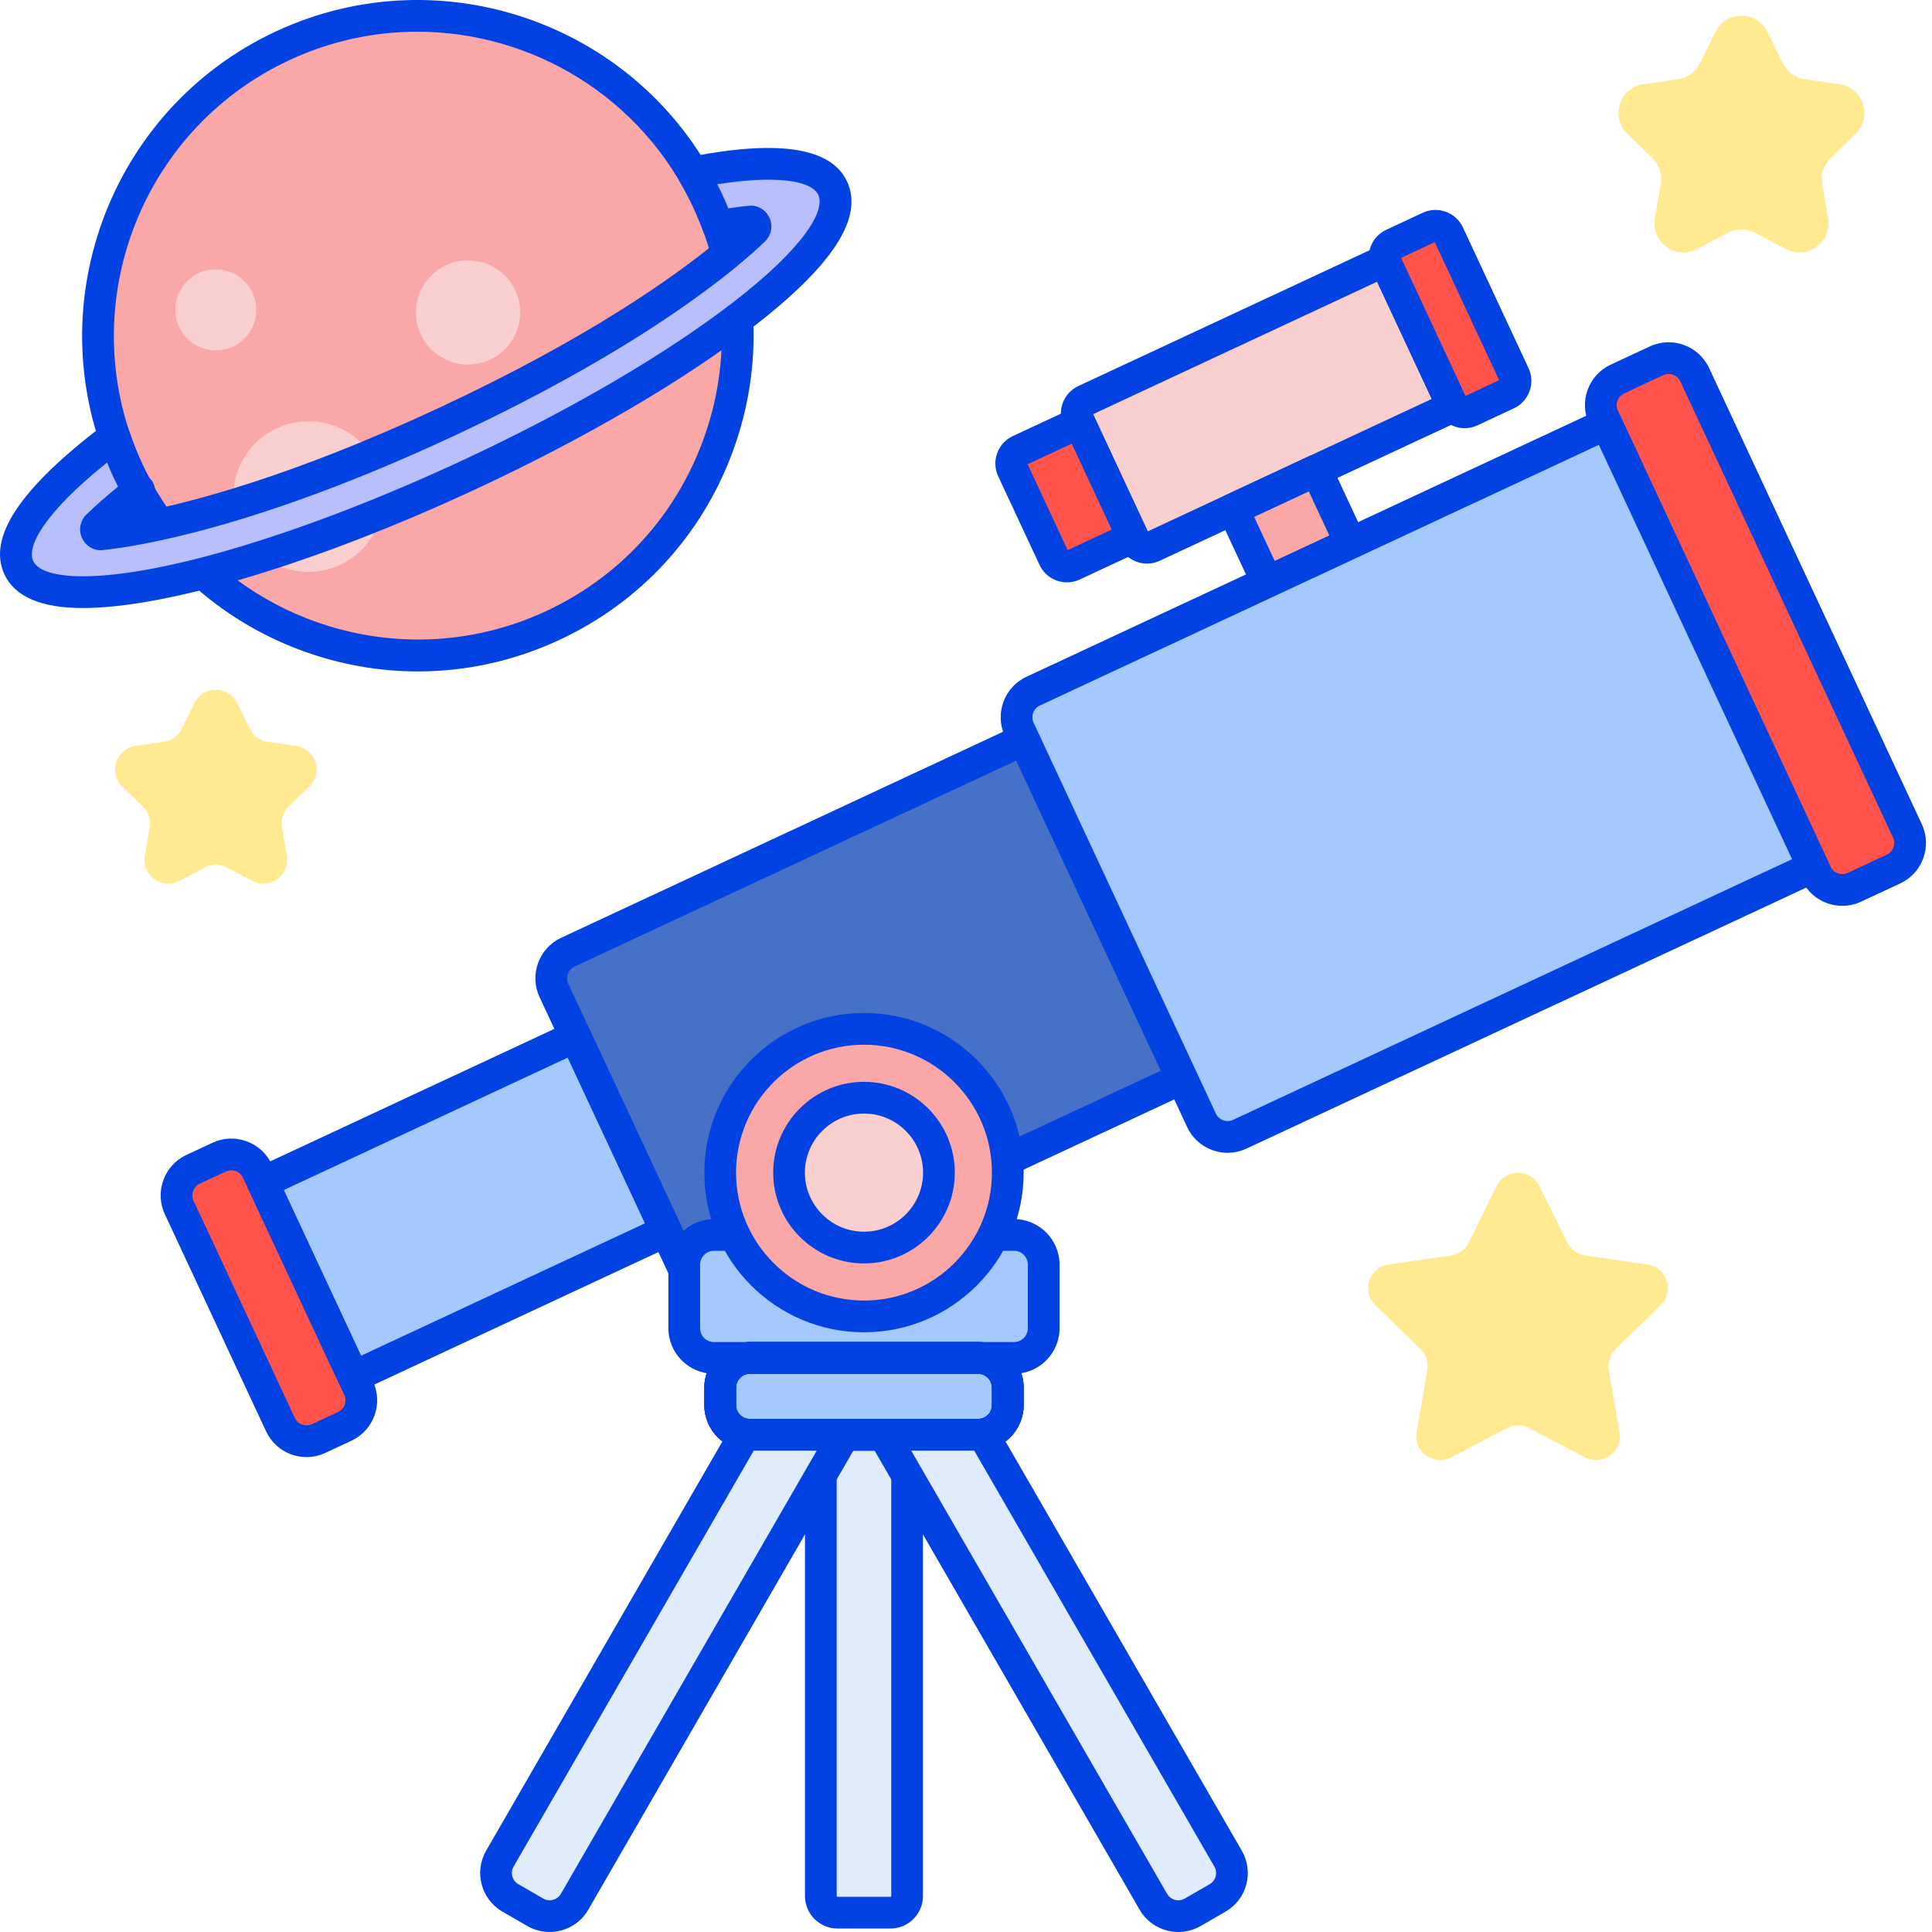 <?xml version="1.0" encoding="UTF-8"?> <svg xmlns="http://www.w3.org/2000/svg" width="193" height="193" viewBox="0 0 193 193" fill="none"> <g clip-path="url(#clip0)"> <path d="M81.999 143.332V189.405C81.999 190.324 82.743 191.069 83.662 191.069H88.954C89.873 191.069 90.618 190.324 90.618 189.405V143.332H81.999Z" fill="#E0EBFC"></path> <path d="M88.954 192.653H83.662C81.872 192.653 80.414 191.196 80.414 189.405V143.331C80.414 142.456 81.124 141.746 81.999 141.746H90.617C91.493 141.746 92.202 142.456 92.202 143.331V189.405C92.202 191.197 90.744 192.653 88.954 192.653ZM83.583 144.917V189.405C83.583 189.449 83.619 189.484 83.662 189.484H88.954C88.999 189.484 89.034 189.449 89.034 189.405V144.917H83.583Z" fill="#0241E2"></path> <path d="M123.173 50.86L131.504 46.975L134.903 54.264L126.571 58.149L123.173 50.86Z" fill="#F9A7A7"></path> <path d="M145.131 40.618L115.191 54.581C114.471 54.917 113.617 54.606 113.283 53.886L107.697 41.908C107.363 41.191 107.674 40.336 108.392 40.001L138.334 26.039L145.131 40.618Z" fill="#F9CFCF"></path> <path d="M150.564 39.352L146.92 41.053C146.201 41.387 145.347 41.076 145.011 40.357L138.455 26.298C138.121 25.578 138.43 24.724 139.15 24.39L142.795 22.689C143.515 22.355 144.369 22.665 144.705 23.384L151.259 37.445C151.595 38.164 151.284 39.018 150.564 39.352Z" fill="#FF534B"></path> <path d="M113.175 53.663L107.187 56.455C106.468 56.79 105.614 56.48 105.279 55.761L101.151 46.908C100.817 46.189 101.126 45.335 101.846 44.999L107.836 42.206L113.175 53.663Z" fill="#FF534B"></path> <path d="M34.436 142.487L31.833 143.702C30.395 144.372 28.686 143.75 28.016 142.312L17.902 120.627C17.232 119.189 17.854 117.479 19.292 116.808L21.896 115.595C23.334 114.923 25.043 115.545 25.713 116.984L35.825 138.67C36.495 140.107 35.875 141.816 34.436 142.487Z" fill="#FF534B"></path> <path d="M26.237 118.115L57.481 103.547L66.537 122.969L35.294 137.537L26.237 118.115Z" fill="#A4C9FF"></path> <path d="M118.071 107.72L72.507 128.966C71.07 129.636 69.36 129.014 68.69 127.577L55.335 98.937C54.665 97.5 55.287 95.79 56.724 95.118L102.289 73.872L118.071 107.72Z" fill="#4671C6"></path> <path d="M126.574 59.734C125.978 59.734 125.405 59.395 125.138 58.819L121.738 51.528C121.56 51.148 121.542 50.711 121.686 50.317C121.83 49.922 122.125 49.6 122.506 49.424L130.837 45.538C131.627 45.169 132.573 45.512 132.943 46.304L136.342 53.594C136.52 53.976 136.539 54.411 136.395 54.805C136.251 55.202 135.957 55.522 135.575 55.7L127.244 59.585C127.027 59.686 126.798 59.734 126.574 59.734ZM125.28 51.626L127.341 56.043L132.8 53.498L130.739 49.08L125.28 51.626Z" fill="#0241E2"></path> <path d="M114.588 56.3C113.45 56.3 112.359 55.654 111.845 54.557L106.261 42.579C105.919 41.849 105.882 41.029 106.159 40.269C106.436 39.511 106.989 38.904 107.723 38.564L137.662 24.603C138.044 24.425 138.481 24.406 138.874 24.55C139.27 24.694 139.592 24.988 139.768 25.369L146.567 39.949C146.745 40.33 146.764 40.766 146.62 41.16C146.476 41.555 146.182 41.875 145.801 42.053L115.86 56.016C115.449 56.21 115.014 56.3 114.588 56.3ZM109.194 41.374L114.653 53.083L143.027 39.853L137.566 28.144L109.194 41.374Z" fill="#0241E2"></path> <path d="M146.313 42.775C145.967 42.775 145.616 42.714 145.278 42.591C144.52 42.315 143.915 41.76 143.575 41.029L137.019 26.969C136.677 26.238 136.641 25.418 136.918 24.659C137.195 23.9 137.749 23.295 138.481 22.953L142.125 21.255C143.635 20.55 145.436 21.206 146.14 22.715L152.696 36.776C153.399 38.286 152.744 40.086 151.234 40.789L147.588 42.49C147.183 42.68 146.748 42.775 146.313 42.775ZM139.954 25.763L146.383 39.555L149.761 37.98L143.33 24.19L139.954 25.763ZM150.564 39.355H150.572H150.564Z" fill="#0241E2"></path> <path d="M106.584 58.175C106.236 58.175 105.886 58.114 105.547 57.992C104.789 57.715 104.184 57.16 103.844 56.429L99.715 47.577C99.011 46.067 99.668 44.267 101.176 43.563L107.166 40.772C107.958 40.402 108.902 40.744 109.272 41.538L114.613 52.993C114.791 53.373 114.81 53.81 114.666 54.204C114.522 54.601 114.228 54.921 113.847 55.099L107.857 57.892C107.452 58.081 107.017 58.175 106.584 58.175ZM102.651 46.373L106.654 54.956L111.071 52.895L107.068 44.312L102.651 46.373Z" fill="#0241E2"></path> <path d="M30.621 145.558C30.107 145.558 29.59 145.468 29.092 145.287C27.973 144.879 27.081 144.06 26.578 142.982L16.466 121.296C15.426 119.069 16.393 116.412 18.621 115.373L21.226 114.16C22.304 113.657 23.514 113.602 24.633 114.011C25.751 114.418 26.646 115.236 27.149 116.315L37.262 138.001C38.3 140.229 37.333 142.886 35.105 143.924L32.501 145.139C31.902 145.417 31.262 145.558 30.621 145.558ZM34.435 142.488H34.443H34.435ZM23.109 116.911C22.923 116.911 22.739 116.951 22.564 117.031L19.96 118.244C19.316 118.545 19.038 119.314 19.338 119.957L29.45 141.643C29.595 141.954 29.853 142.191 30.177 142.309C30.499 142.426 30.85 142.411 31.161 142.267L33.765 141.052C34.409 140.752 34.689 139.983 34.389 139.339L24.275 117.653C24.13 117.342 23.871 117.106 23.548 116.988C23.406 116.935 23.257 116.911 23.109 116.911Z" fill="#0241E2"></path> <path d="M35.299 139.122C34.701 139.122 34.13 138.783 33.863 138.207L24.805 118.785C24.627 118.405 24.608 117.968 24.752 117.574C24.896 117.179 25.19 116.857 25.571 116.681L56.814 102.111C57.197 101.933 57.634 101.915 58.026 102.059C58.422 102.203 58.742 102.497 58.92 102.877L67.977 122.299C68.347 123.093 68.005 124.035 67.211 124.405L35.967 138.975C35.751 139.076 35.523 139.122 35.299 139.122ZM28.347 118.881L36.065 135.433L64.435 122.202L56.718 105.652L28.347 118.881Z" fill="#0241E2"></path> <path d="M71.3 130.821C69.621 130.821 68.009 129.868 67.254 128.248L53.899 99.607C52.86 97.38 53.827 94.722 56.054 93.683L101.618 72.437C102.41 72.067 103.354 72.409 103.724 73.203L119.507 107.051C119.686 107.43 119.703 107.868 119.56 108.262C119.416 108.657 119.122 108.977 118.741 109.155L73.178 130.402C72.569 130.686 71.93 130.821 71.3 130.821ZM101.521 75.979L57.394 96.557C56.75 96.857 56.47 97.624 56.77 98.27L70.125 126.908C70.426 127.553 71.196 127.831 71.837 127.531L115.965 106.955L101.521 75.979Z" fill="#0241E2"></path> <path d="M101.292 135.652H71.324C69.684 135.652 68.355 134.323 68.355 132.683V126.337C68.355 124.697 69.684 123.368 71.324 123.368H101.292C102.933 123.368 104.262 124.697 104.262 126.337V132.683C104.263 134.323 102.934 135.652 101.292 135.652Z" fill="#A4C9FF"></path> <path d="M97.703 143.332H74.915C73.275 143.332 71.944 142.001 71.944 140.361V138.624C71.944 136.983 73.275 135.654 74.915 135.654H97.703C99.343 135.654 100.672 136.985 100.672 138.624V140.361C100.672 142.003 99.343 143.332 97.703 143.332Z" fill="#A4C9FF"></path> <path d="M101.292 137.237H71.325C68.812 137.237 66.769 135.194 66.769 132.682V126.338C66.769 123.826 68.812 121.782 71.325 121.782H101.292C103.805 121.782 105.847 123.826 105.847 126.338V132.682C105.847 135.194 103.805 137.237 101.292 137.237ZM71.325 124.951C70.559 124.951 69.939 125.573 69.939 126.338V132.682C69.939 133.448 70.559 134.068 71.325 134.068H101.292C102.058 134.068 102.678 133.448 102.678 132.682V126.338C102.678 125.573 102.058 124.951 101.292 124.951H71.325Z" fill="#0241E2"></path> <path d="M97.703 144.917H74.916C72.404 144.917 70.36 142.873 70.36 140.361V138.624C70.36 136.112 72.404 134.068 74.916 134.068H97.703C100.215 134.068 102.259 136.111 102.259 138.624V140.361C102.259 142.873 100.215 144.917 97.703 144.917ZM74.916 137.237C74.151 137.237 73.529 137.859 73.529 138.624V140.361C73.529 141.126 74.151 141.748 74.916 141.748H97.703C98.468 141.748 99.09 141.126 99.09 140.361V138.624C99.09 137.859 98.468 137.237 97.703 137.237H74.916Z" fill="#0241E2"></path> <path d="M100.674 117.142C100.674 125.075 94.241 131.506 86.308 131.506C78.377 131.506 71.944 125.075 71.944 117.142C71.944 109.209 78.377 102.778 86.308 102.778C94.241 102.778 100.674 109.209 100.674 117.142Z" fill="#F9A7A7"></path> <path d="M86.308 124.628C82.18 124.628 78.822 121.271 78.822 117.142C78.822 113.014 82.18 109.656 86.308 109.656C90.438 109.656 93.796 113.014 93.796 117.142C93.796 121.271 90.436 124.628 86.308 124.628Z" fill="#F9CFCF"></path> <path d="M86.309 133.09C77.515 133.09 70.36 125.935 70.36 117.142C70.36 108.347 77.515 101.193 86.309 101.193C95.104 101.193 102.259 108.348 102.259 117.142C102.259 125.935 95.104 133.09 86.309 133.09ZM86.309 104.362C79.262 104.362 73.529 110.095 73.529 117.142C73.529 124.188 79.262 129.921 86.309 129.921C93.357 129.921 99.09 124.188 99.09 117.142C99.09 110.095 93.355 104.362 86.309 104.362Z" fill="#0241E2"></path> <path d="M86.309 126.212C81.308 126.212 77.238 122.143 77.238 117.142C77.238 112.141 81.308 108.071 86.309 108.071C91.311 108.071 95.381 112.139 95.381 117.142C95.381 122.144 91.311 126.212 86.309 126.212ZM86.309 111.24C83.055 111.24 80.407 113.888 80.407 117.142C80.407 120.396 83.055 123.043 86.309 123.043C89.564 123.043 92.212 120.396 92.212 117.142C92.212 113.888 89.564 111.24 86.309 111.24Z" fill="#0241E2"></path> <path d="M189.152 86.816L185.247 88.637C183.808 89.307 182.098 88.685 181.428 87.248L160.182 41.683C159.512 40.246 160.134 38.536 161.571 37.866L165.477 36.045C166.914 35.373 168.624 35.995 169.294 37.434L190.542 82.997C191.212 84.436 190.59 86.146 189.152 86.816Z" fill="#FF534B"></path> <path d="M184.041 90.489C182.36 90.489 180.75 89.535 179.995 87.915L158.748 42.353C158.244 41.273 158.191 40.063 158.598 38.944C159.007 37.825 159.825 36.932 160.904 36.428L164.809 34.608C167.036 33.568 169.694 34.537 170.734 36.764L191.98 82.328C192.483 83.406 192.536 84.616 192.129 85.735C191.72 86.855 190.902 87.748 189.823 88.251L185.918 90.072C185.311 90.355 184.671 90.489 184.041 90.489ZM166.691 37.359C166.508 37.359 166.324 37.398 166.148 37.48L162.242 39.301C161.929 39.447 161.693 39.705 161.575 40.027C161.458 40.35 161.473 40.702 161.618 41.013L182.865 86.577C183.167 87.221 183.937 87.501 184.578 87.199L188.483 85.378C188.796 85.234 189.031 84.975 189.15 84.652C189.268 84.329 189.252 83.979 189.107 83.666L167.86 38.104C167.642 37.635 167.175 37.359 166.691 37.359Z" fill="#0241E2"></path> <path d="M73.678 33.527C73.678 51.17 59.375 65.473 41.732 65.473C24.088 65.473 9.786 51.17 9.786 33.527C9.786 15.885 24.088 1.581 41.732 1.581C59.375 1.581 73.678 15.885 73.678 33.527Z" fill="#F9A7A7"></path> <path d="M38.336 49.604C38.336 53.757 34.971 57.123 30.816 57.123C26.663 57.123 23.298 53.757 23.298 49.604C23.298 45.449 26.663 42.084 30.816 42.084C34.971 42.084 38.336 45.449 38.336 49.604Z" fill="#F9CFCF"></path> <path d="M51.963 31.213C51.963 34.088 49.633 36.419 46.756 36.419C43.881 36.419 41.551 34.088 41.551 31.213C41.551 28.338 43.881 26.006 46.756 26.006C49.633 26.006 51.963 28.338 51.963 31.213Z" fill="#F9CFCF"></path> <path d="M25.608 30.953C25.608 33.189 23.794 35.001 21.558 35.001C19.322 35.001 17.509 33.189 17.509 30.953C17.509 28.715 19.322 26.903 21.558 26.903C23.794 26.903 25.608 28.715 25.608 30.953Z" fill="#F9CFCF"></path> <path d="M41.753 67.075C37.886 67.075 34.008 66.397 30.265 65.036C21.849 61.972 15.129 55.815 11.343 47.698C3.531 30.942 10.806 10.952 27.562 3.139C44.321 -4.673 64.308 2.601 72.122 19.357C75.907 27.474 76.305 36.579 73.241 44.995C70.179 53.41 64.02 60.13 55.903 63.915C51.396 66.018 46.582 67.075 41.753 67.075ZM41.686 3.167C37.395 3.167 33.041 4.08 28.902 6.01C13.729 13.085 7.141 31.185 14.215 46.358C21.291 61.531 39.39 68.119 54.565 61.044C61.914 57.616 67.49 51.532 70.262 43.911C73.037 36.291 72.678 28.047 69.25 20.697C64.104 9.663 53.126 3.167 41.686 3.167Z" fill="#0241E2"></path> <path d="M83.181 18.798C82.425 17.176 80.282 16.355 76.809 16.355C74.775 16.355 72.291 16.635 69.427 17.187L69.209 17.229C69.741 18.128 70.237 19.059 70.687 20.025C71.081 20.871 71.428 21.728 71.742 22.59C72.893 22.387 73.969 22.231 74.99 22.129C75.288 22.129 75.408 22.367 75.437 22.44C75.476 22.531 75.538 22.768 75.323 22.977C73.071 25.162 64.2 33.004 44.583 42.152C24.965 51.301 13.256 53.056 10.073 53.377C9.775 53.377 9.655 53.141 9.626 53.068C9.587 52.977 9.525 52.742 9.741 52.531C10.872 51.432 12.27 50.233 13.894 48.966C13.864 48.988 13.839 49.009 13.812 49.031C13.45 48.378 13.101 47.714 12.781 47.027C12.257 45.905 11.812 44.767 11.429 43.62L11.978 43.202L11.255 43.753C6.066 47.703 0.228 53.159 1.882 56.71C2.638 58.332 4.783 59.155 8.258 59.155C16.558 59.155 31.408 54.635 47.011 47.36C57.751 42.351 67.416 36.699 74.224 31.442C79.206 27.596 84.805 22.279 83.181 18.798Z" fill="#B9BEFC"></path> <path d="M8.256 60.74C4.112 60.74 1.483 59.611 0.444 57.38C-1.266 53.709 1.955 48.84 10.296 42.493L10.467 42.359C10.876 42.05 11.405 41.956 11.894 42.106C12.383 42.256 12.77 42.632 12.932 43.118C13.311 44.254 13.743 45.344 14.216 46.358C14.421 46.794 14.65 47.249 14.925 47.761C15.006 47.829 15.08 47.908 15.146 47.995C15.682 48.685 15.558 49.678 14.868 50.214C14.418 50.567 13.984 50.913 13.571 51.254C18.957 50.245 29.151 47.6 43.913 40.716C58.813 33.769 67.407 27.615 71.59 24.168C70.996 24.11 70.466 23.719 70.253 23.134C69.927 22.24 69.597 21.441 69.25 20.695C68.832 19.801 68.361 18.907 67.845 18.037C67.582 17.593 67.553 17.05 67.763 16.579C67.975 16.111 68.402 15.772 68.907 15.674L69.125 15.631C77.835 13.951 83.04 14.752 84.617 18.128C86.299 21.735 83.215 26.501 75.192 32.695C68.294 38.021 58.524 43.738 47.679 48.795C31.881 56.163 16.774 60.74 8.256 60.74ZM10.693 46.203C4.312 51.336 2.658 54.63 3.315 56.041C3.775 57.028 5.53 57.571 8.256 57.571C16.341 57.571 30.932 53.109 46.339 45.925C56.977 40.964 66.535 35.375 73.253 30.188C80.566 24.542 82.433 20.949 81.743 19.468C81.035 17.952 77.239 17.523 71.658 18.404C71.819 18.721 71.972 19.04 72.121 19.357C72.339 19.824 72.549 20.309 72.757 20.818C73.485 20.706 74.172 20.62 74.83 20.555C75.732 20.466 76.575 21.013 76.91 21.86C77.225 22.623 77.04 23.518 76.425 24.113C74.127 26.345 65.088 34.338 45.251 43.588C25.382 52.855 13.426 54.631 10.234 54.955C9.341 55.048 8.496 54.503 8.156 53.661C7.834 52.888 8.021 51.992 8.637 51.394C9.536 50.522 10.593 49.59 11.792 48.614C11.629 48.297 11.481 47.995 11.343 47.698C11.119 47.214 10.9 46.714 10.693 46.203Z" fill="#0241E2"></path> <path d="M176.567 3.192L178.114 6.327C178.535 7.183 179.352 7.777 180.298 7.914L183.759 8.417C186.139 8.762 187.089 11.687 185.365 13.366L182.862 15.806C182.178 16.473 181.865 17.432 182.028 18.373L182.619 21.82C183.024 24.189 180.537 25.997 178.41 24.878L175.314 23.25C174.469 22.806 173.46 22.806 172.614 23.25L169.519 24.878C167.391 25.997 164.903 24.189 165.31 21.82L165.901 18.373C166.062 17.432 165.75 16.473 165.066 15.806L162.562 13.366C160.84 11.687 161.79 8.762 164.17 8.417L167.63 7.914C168.575 7.777 169.392 7.183 169.814 6.327L171.362 3.192C172.428 1.035 175.502 1.035 176.567 3.192Z" fill="#FFEA92"></path> <path d="M153.778 118.471L156.565 124.117C156.91 124.818 157.58 125.305 158.353 125.417L164.584 126.323C166.534 126.606 167.312 129.002 165.903 130.377L161.394 134.772C160.834 135.316 160.577 136.104 160.71 136.875L161.774 143.079C162.107 145.021 160.069 146.502 158.325 145.586L152.752 142.657C152.06 142.292 151.233 142.292 150.541 142.657L144.969 145.586C143.225 146.502 141.187 145.021 141.52 143.079L142.583 136.875C142.716 136.104 142.461 135.316 141.901 134.772L137.392 130.377C135.98 129.002 136.759 126.605 138.708 126.323L144.94 125.417C145.713 125.305 146.383 124.818 146.73 124.117L149.515 118.471C150.388 116.705 152.905 116.705 153.778 118.471Z" fill="#FFEA92"></path> <path d="M23.691 70.234L24.958 72.803C25.303 73.504 25.973 73.99 26.747 74.103L29.581 74.514C31.531 74.799 32.309 77.193 30.9 78.568L28.848 80.569C28.288 81.114 28.032 81.901 28.164 82.672L28.648 85.496C28.981 87.438 26.943 88.918 25.199 88.001L22.665 86.667C21.972 86.303 21.145 86.303 20.452 86.667L17.918 88.001C16.174 88.918 14.136 87.438 14.469 85.496L14.953 82.672C15.086 81.901 14.829 81.114 14.269 80.569L12.219 78.568C10.808 77.193 11.586 74.797 13.536 74.514L16.37 74.103C17.144 73.99 17.814 73.504 18.16 72.803L19.428 70.234C20.299 68.467 22.818 68.467 23.691 70.234Z" fill="#FFEA92"></path> <path d="M160.487 42.335L103.207 69.045C101.769 69.715 101.147 71.425 101.817 72.862L120.028 111.917C120.698 113.356 122.408 113.978 123.847 113.306L181.126 86.596L160.487 42.335Z" fill="#A4C9FF"></path> <path d="M122.639 115.16C120.959 115.16 119.348 114.207 118.591 112.587L100.381 73.532C99.342 71.304 100.311 68.647 102.536 67.609L159.817 40.899C160.609 40.529 161.553 40.871 161.923 41.665L182.563 85.926C182.74 86.307 182.759 86.743 182.615 87.138C182.471 87.534 182.177 87.854 181.797 88.032L124.516 114.742C123.908 115.025 123.269 115.16 122.639 115.16ZM159.719 44.439L103.876 70.481C103.232 70.781 102.954 71.549 103.253 72.194L121.463 111.247C121.765 111.89 122.535 112.171 123.176 111.87L179.019 85.83L159.719 44.439Z" fill="#0241E2"></path> <path d="M97.703 144.917H74.916C72.404 144.917 70.36 142.873 70.36 140.361V138.624C70.36 136.112 72.404 134.068 74.916 134.068H97.703C100.215 134.068 102.259 136.111 102.259 138.624V140.361C102.259 142.873 100.215 144.917 97.703 144.917ZM74.916 137.237C74.151 137.237 73.529 137.859 73.529 138.624V140.361C73.529 141.126 74.151 141.748 74.916 141.748H97.703C98.468 141.748 99.09 141.126 99.09 140.361V138.624C99.09 137.859 98.468 137.237 97.703 137.237H74.916Z" fill="#0241E2"></path> <path d="M97.703 144.917H74.916C72.404 144.917 70.36 142.873 70.36 140.361V138.624C70.36 136.112 72.404 134.068 74.916 134.068H97.703C100.215 134.068 102.259 136.111 102.259 138.624V140.361C102.259 142.873 100.215 144.917 97.703 144.917ZM74.916 137.237C74.151 137.237 73.529 137.859 73.529 138.624V140.361C73.529 141.126 74.151 141.748 74.916 141.748H97.703C98.468 141.748 99.09 141.126 99.09 140.361V138.624C99.09 137.859 98.468 137.237 97.703 137.237H74.916Z" fill="#0241E2"></path> <path d="M74.915 143.332C74.741 143.332 74.574 143.309 74.409 143.281L49.935 185.672C49.141 187.046 49.611 188.802 50.985 189.596L53.473 191.032C54.846 191.826 56.604 191.355 57.397 189.981L84.33 143.332H74.915Z" fill="#E0EBFC"></path> <path d="M54.902 192.999C54.147 192.999 53.383 192.807 52.682 192.403L50.194 190.966C48.065 189.739 47.334 187.006 48.561 184.879L73.035 142.487C73.368 141.911 74.022 141.605 74.679 141.718C74.756 141.731 74.833 141.745 74.914 141.745H84.331C84.897 141.745 85.42 142.047 85.703 142.538C85.985 143.028 85.985 143.632 85.703 144.122L58.77 190.771C57.946 192.199 56.445 192.999 54.902 192.999ZM75.294 144.916L51.308 186.463C50.952 187.077 51.164 187.868 51.778 188.223L54.268 189.66C54.884 190.014 55.671 189.802 56.029 189.188L81.587 144.916H75.294Z" fill="#0241E2"></path> <path d="M122.681 185.672L98.207 143.281C98.043 143.309 97.874 143.332 97.701 143.332H88.284L115.217 189.981C116.011 191.355 117.769 191.826 119.141 191.032L121.629 189.596C123.005 188.802 123.475 187.046 122.681 185.672Z" fill="#E0EBFC"></path> <path d="M117.714 193C116.173 193 114.67 192.2 113.845 190.772L86.913 144.123C86.629 143.633 86.629 143.029 86.913 142.539C87.194 142.048 87.719 141.746 88.284 141.746H97.701C97.781 141.746 97.858 141.732 97.936 141.719C98.592 141.609 99.246 141.912 99.579 142.488L124.053 184.88C124.649 185.91 124.807 187.111 124.499 188.262C124.191 189.412 123.454 190.373 122.422 190.968L119.934 192.404C119.235 192.808 118.469 193 117.714 193ZM91.03 144.917L116.59 189.188C116.946 189.803 117.738 190.014 118.351 189.659L120.839 188.224C121.136 188.052 121.35 187.773 121.44 187.441C121.528 187.109 121.483 186.763 121.311 186.464H121.31L97.323 144.917H91.03Z" fill="#0241E2"></path> </g> <defs> <clipPath id="clip0"> <rect width="193" height="193" fill="white"></rect> </clipPath> </defs> </svg> 